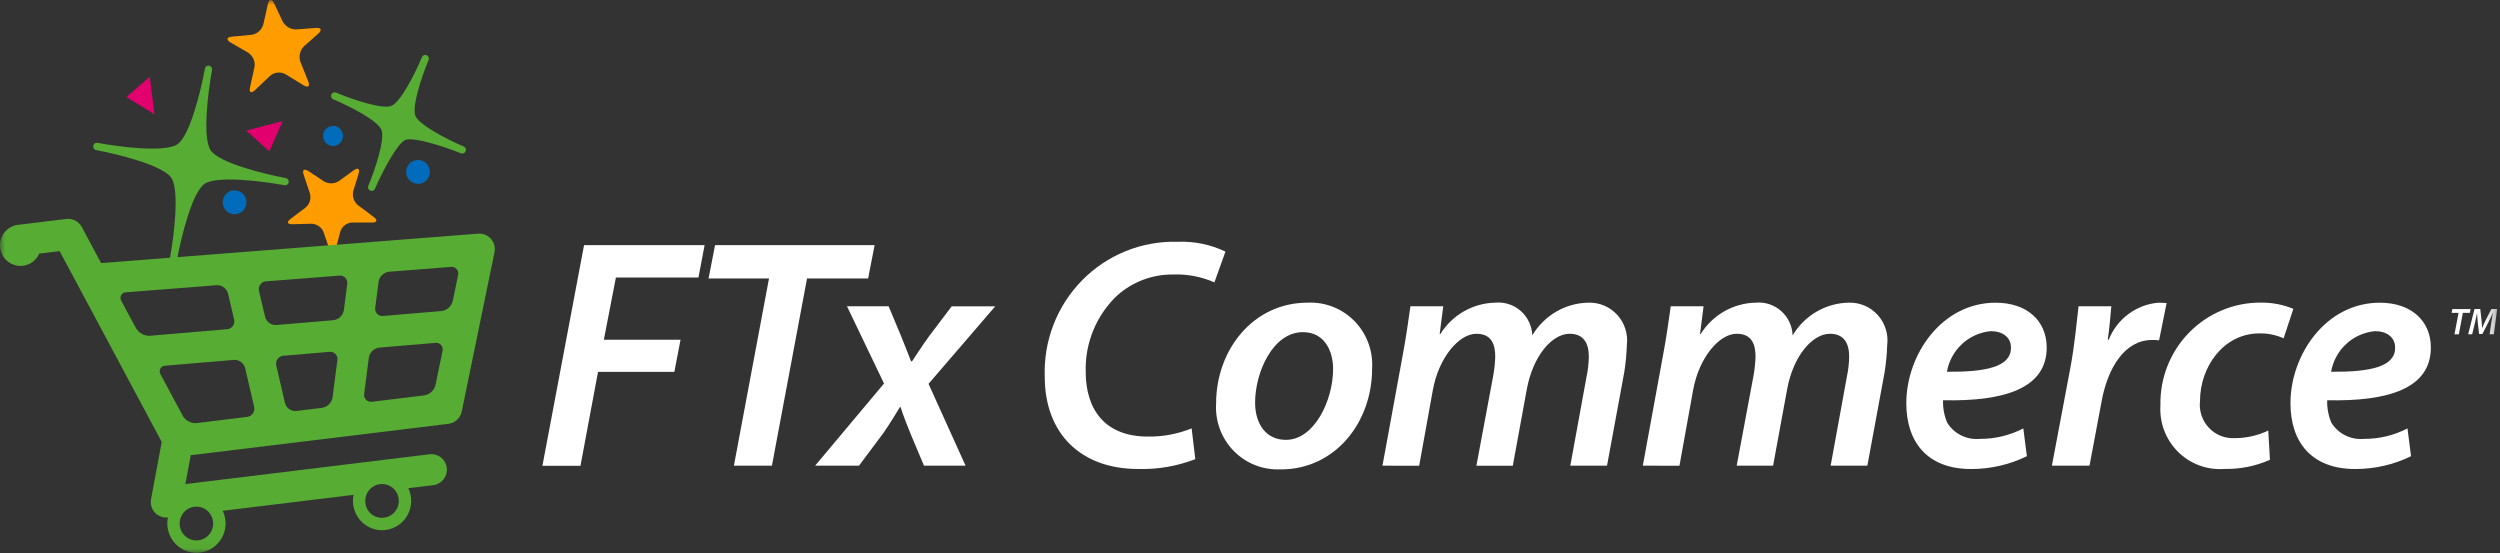 <svg width="253" height="56" viewBox="0 0 253 56" fill="none" xmlns="http://www.w3.org/2000/svg">
<rect x="0" y="0" width="253" height="56" fill="#333333" stroke="none"/>
<mask id="mask0_3124_773" style="mask-type:luminance" maskUnits="userSpaceOnUse" x="0" y="0" width="253" height="56">
<path d="M252.717 0H0V55.952H252.717V0Z" fill="white"/>
</mask>
<g mask="url(#mask0_3124_773)">
<path d="M251.952 33.831L252.122 32.63C252.158 32.368 252.212 32.015 252.274 31.694H252.262C252.131 31.994 251.98 32.322 251.841 32.591L251.217 33.798H250.879L250.748 32.609C250.717 32.325 250.696 31.995 250.681 31.688C250.613 31.98 250.539 32.365 250.475 32.623L250.185 33.825H249.779L250.421 31.271H251.001L251.137 32.465C251.155 32.693 251.181 32.958 251.184 33.199H251.199C251.293 32.95 251.399 32.706 251.518 32.468L252.128 31.271H252.715L252.379 33.825L251.952 33.831Z" fill="white"/>
<path d="M9.441 14.754C9.459 14.657 9.514 14.572 9.594 14.516C9.674 14.46 9.773 14.439 9.868 14.456L10.033 14.486C11.956 14.84 16.684 15.474 17.963 14.592C19.243 13.711 20.347 9.047 20.708 7.11C20.722 7.036 20.731 6.979 20.739 6.939C20.756 6.843 20.812 6.757 20.892 6.702C20.972 6.646 21.071 6.625 21.167 6.643C21.263 6.661 21.348 6.716 21.403 6.797C21.458 6.878 21.479 6.978 21.462 7.074C21.462 7.114 21.443 7.173 21.431 7.246C21.079 9.188 20.453 13.943 21.326 15.224C22.198 16.505 26.84 17.628 28.76 17.989L28.923 18.02C29.019 18.038 29.104 18.093 29.159 18.174C29.215 18.255 29.235 18.355 29.218 18.451C29.2 18.548 29.145 18.633 29.064 18.689C28.984 18.744 28.885 18.766 28.789 18.748L28.624 18.717C26.701 18.365 21.972 17.732 20.694 18.611C19.416 19.49 18.309 24.163 17.949 26.098C17.937 26.169 17.927 26.224 17.919 26.264C17.905 26.343 17.867 26.415 17.811 26.47C17.753 26.526 17.68 26.561 17.602 26.571C17.564 26.577 17.526 26.577 17.489 26.571C17.393 26.553 17.309 26.498 17.253 26.418C17.198 26.337 17.177 26.238 17.195 26.141C17.195 26.103 17.211 26.046 17.225 25.975C17.576 24.037 18.204 19.275 17.33 17.987C16.456 16.7 11.816 15.585 9.896 15.222L9.733 15.191C9.637 15.173 9.553 15.117 9.498 15.037C9.443 14.956 9.422 14.856 9.44 14.76" fill="#57AC33"/>
<path d="M33.531 9.566C33.569 9.476 33.64 9.404 33.73 9.367C33.82 9.33 33.921 9.33 34.011 9.368L34.133 9.42C35.838 10.134 38.736 11.082 39.623 10.71C40.511 10.338 41.926 7.621 42.644 5.907L42.696 5.784C42.733 5.693 42.805 5.621 42.896 5.584C42.986 5.547 43.087 5.547 43.177 5.585C43.267 5.623 43.338 5.695 43.376 5.786C43.413 5.877 43.412 5.979 43.375 6.07L43.323 6.192C42.614 7.911 41.676 10.83 42.042 11.73C42.408 12.63 45.244 14.117 46.922 14.824C46.967 14.842 47.007 14.87 47.042 14.904C47.076 14.938 47.103 14.979 47.122 15.024C47.141 15.068 47.151 15.117 47.151 15.165C47.151 15.214 47.142 15.262 47.124 15.307C47.106 15.352 47.079 15.393 47.045 15.428C47.011 15.463 46.97 15.49 46.926 15.509C46.881 15.528 46.834 15.538 46.785 15.538C46.737 15.538 46.689 15.529 46.644 15.511C44.904 14.812 41.839 13.83 41.02 14.165C40.201 14.5 38.7 17.368 37.947 19.096C37.922 19.155 37.881 19.207 37.83 19.245C37.778 19.284 37.718 19.308 37.654 19.316C37.59 19.324 37.525 19.314 37.465 19.288C37.376 19.25 37.305 19.177 37.269 19.086C37.232 18.995 37.233 18.893 37.272 18.803C37.985 17.105 38.978 14.067 38.604 13.145C38.231 12.223 35.55 10.827 33.848 10.1L33.726 10.05C33.636 10.011 33.566 9.938 33.529 9.848C33.492 9.757 33.493 9.655 33.531 9.564" fill="#57AC33"/>
<path d="M25.81 9.117C25.415 9.492 25.188 9.361 25.305 8.828L25.752 6.796C25.801 6.515 25.766 6.226 25.652 5.965C25.538 5.704 25.35 5.483 25.112 5.329L23.338 4.301C22.869 4.028 22.927 3.764 23.466 3.711L25.449 3.524C25.73 3.484 25.994 3.363 26.207 3.174C26.421 2.986 26.575 2.738 26.651 2.462L27.108 0.421C27.23 -0.112 27.517 -0.143 27.747 0.352L28.595 2.151C28.73 2.406 28.932 2.619 29.18 2.765C29.428 2.911 29.711 2.985 29.998 2.979L31.965 2.825C32.507 2.785 32.615 3.046 32.208 3.407L30.771 4.678C30.566 4.877 30.422 5.132 30.357 5.412C30.291 5.691 30.306 5.984 30.401 6.255L31.192 8.226C31.395 8.733 31.183 8.914 30.718 8.63L28.888 7.509C28.641 7.373 28.359 7.317 28.08 7.347C27.801 7.378 27.538 7.495 27.326 7.681L25.81 9.117Z" fill="#FF9C00"/>
<path d="M33.933 25.348C33.799 25.846 33.552 25.855 33.386 25.367L32.753 23.506C32.654 23.256 32.485 23.041 32.265 22.887C32.046 22.734 31.786 22.649 31.519 22.643L29.587 22.692C29.074 22.705 28.991 22.463 29.402 22.153L30.913 21.016C31.121 20.845 31.274 20.616 31.354 20.358C31.434 20.1 31.438 19.825 31.363 19.565L30.73 17.683C30.566 17.194 30.782 17.027 31.211 17.311L32.766 18.348C32.999 18.487 33.266 18.558 33.537 18.553C33.807 18.549 34.071 18.468 34.299 18.32L35.813 17.225C36.23 16.918 36.445 17.082 36.294 17.575L35.757 19.311C35.689 19.574 35.697 19.85 35.781 20.108C35.864 20.366 36.02 20.594 36.228 20.766L37.828 21.963C38.24 22.27 38.157 22.523 37.645 22.523H35.621C35.356 22.535 35.101 22.628 34.891 22.791C34.68 22.953 34.524 23.177 34.444 23.431L33.933 25.348Z" fill="#FF9C00"/>
<path d="M34.57 14.281C34.468 14.454 34.316 14.593 34.136 14.679C33.956 14.765 33.754 14.796 33.556 14.767C33.358 14.737 33.174 14.65 33.026 14.515C32.878 14.38 32.773 14.203 32.724 14.008C32.675 13.813 32.685 13.608 32.752 13.418C32.819 13.229 32.941 13.064 33.101 12.944C33.262 12.824 33.454 12.755 33.653 12.745C33.853 12.735 34.051 12.785 34.222 12.888C34.451 13.027 34.617 13.251 34.682 13.512C34.747 13.774 34.707 14.05 34.57 14.281Z" fill="#006CBB"/>
<path d="M28.609 12.254L24.92 13.217L27.256 15.317L28.609 12.254Z" fill="#E1006D"/>
<path d="M15.63 11.569L15.158 7.759L12.79 9.821L15.63 11.569Z" fill="#E1006D"/>
<path d="M0.015 25.078C0.07 25.532 0.271 25.955 0.588 26.283C0.905 26.61 1.32 26.824 1.77 26.891C2.219 26.958 2.678 26.874 3.075 26.653C3.472 26.432 3.787 26.085 3.97 25.666L6.031 25.413L7.236 27.663L7.569 28.278L16.366 44.725L15.287 50.509C15.241 50.751 15.253 51.001 15.32 51.237C15.388 51.474 15.51 51.691 15.676 51.872C15.843 52.053 16.049 52.191 16.278 52.277C16.507 52.363 16.753 52.394 16.996 52.366C16.929 52.683 16.915 53.008 16.953 53.33C17.004 53.758 17.147 54.169 17.372 54.536C17.596 54.903 17.898 55.216 18.255 55.454C18.611 55.691 19.015 55.848 19.439 55.913C19.862 55.977 20.294 55.948 20.704 55.828C21.115 55.707 21.495 55.498 21.818 55.215C22.14 54.932 22.398 54.581 22.572 54.188C22.747 53.794 22.834 53.367 22.828 52.936C22.822 52.505 22.723 52.081 22.538 51.692L35.78 50.079C35.684 50.541 35.698 51.019 35.822 51.474C35.946 51.929 36.176 52.347 36.492 52.695C36.809 53.043 37.203 53.309 37.642 53.473C38.082 53.637 38.553 53.693 39.018 53.636C39.483 53.58 39.928 53.412 40.316 53.148C40.704 52.884 41.024 52.53 41.249 52.116C41.475 51.703 41.599 51.241 41.612 50.77C41.624 50.298 41.526 49.83 41.323 49.405L43.87 49.097C44.277 49.042 44.647 48.827 44.898 48.5C45.15 48.172 45.263 47.758 45.214 47.346C45.165 46.935 44.957 46.56 44.635 46.302C44.313 46.044 43.904 45.924 43.495 45.968L18.758 48.987L19.303 46.068L21.312 45.824L44.452 43.005L45.384 42.891C45.709 42.851 46.013 42.709 46.254 42.486C46.495 42.263 46.661 41.97 46.728 41.647L50.043 25.536C50.092 25.297 50.086 25.049 50.024 24.813C49.962 24.577 49.846 24.359 49.686 24.175C49.526 23.992 49.325 23.849 49.101 23.757C48.876 23.665 48.633 23.627 48.392 23.646L10.231 26.625L8.278 22.973C8.128 22.695 7.898 22.468 7.619 22.322C7.339 22.177 7.022 22.119 6.71 22.158L1.845 22.751H1.833H1.83C1.559 22.783 1.297 22.869 1.059 23.003C0.821 23.138 0.612 23.319 0.443 23.535C0.274 23.751 0.15 23.999 0.076 24.263C0.003 24.528 -0.018 24.805 0.015 25.078ZM36.977 50.898C36.936 50.562 36.996 50.222 37.147 49.92C37.299 49.618 37.536 49.368 37.828 49.202C38.121 49.036 38.456 48.961 38.791 48.987C39.125 49.013 39.445 49.138 39.709 49.347C39.974 49.555 40.17 49.838 40.275 50.16C40.379 50.481 40.387 50.827 40.297 51.152C40.206 51.478 40.022 51.769 39.767 51.99C39.512 52.21 39.198 52.349 38.865 52.389C38.643 52.419 38.418 52.404 38.202 52.344C37.987 52.285 37.785 52.183 37.609 52.044C37.433 51.905 37.287 51.732 37.178 51.535C37.07 51.338 37.001 51.122 36.977 50.898ZM12.299 30.482C12.236 30.395 12.199 30.292 12.192 30.184C12.185 30.076 12.208 29.969 12.259 29.874C12.31 29.78 12.387 29.701 12.48 29.649C12.574 29.596 12.68 29.572 12.787 29.577L17.362 29.221L21.93 28.863C22.188 28.85 22.444 28.927 22.653 29.081C22.862 29.235 23.012 29.457 23.078 29.709L23.383 31.014L23.688 32.319C23.718 32.434 23.723 32.553 23.701 32.67C23.68 32.786 23.633 32.896 23.564 32.992C23.495 33.088 23.405 33.167 23.302 33.223C23.198 33.279 23.084 33.312 22.967 33.318L19.063 33.65L15.159 33.981C14.883 33.99 14.61 33.925 14.368 33.792C14.125 33.66 13.922 33.466 13.778 33.229L13.033 31.865L12.299 30.482ZM26.947 28.47L30.636 28.183L34.323 27.894C34.438 27.879 34.554 27.891 34.662 27.93C34.771 27.969 34.869 28.033 34.948 28.117C35.028 28.201 35.086 28.303 35.119 28.414C35.152 28.525 35.158 28.643 35.138 28.757L34.968 30.072L34.798 31.387C34.754 31.648 34.627 31.888 34.437 32.071C34.247 32.254 34.003 32.37 33.742 32.402L30.857 32.647L27.972 32.891C27.714 32.905 27.459 32.83 27.25 32.677C27.041 32.523 26.891 32.302 26.825 32.05L26.52 30.757L26.215 29.464C26.184 29.35 26.18 29.23 26.201 29.114C26.223 28.998 26.27 28.888 26.339 28.793C26.408 28.697 26.498 28.619 26.601 28.563C26.704 28.507 26.819 28.475 26.936 28.47M41.741 31.723L38.79 31.974C38.676 31.99 38.56 31.978 38.451 31.94C38.343 31.902 38.245 31.839 38.165 31.755C38.086 31.671 38.027 31.57 37.994 31.459C37.961 31.348 37.955 31.23 37.976 31.117L38.144 29.814L38.313 28.51C38.356 28.249 38.482 28.009 38.673 27.827C38.863 27.645 39.107 27.53 39.368 27.5L42.488 27.256L45.607 27.012C45.718 26.995 45.831 27.006 45.937 27.044C46.043 27.083 46.137 27.148 46.211 27.233C46.286 27.317 46.338 27.42 46.362 27.53C46.387 27.641 46.384 27.756 46.353 27.864L46.084 29.167L45.816 30.47C45.75 30.732 45.608 30.968 45.407 31.147C45.206 31.326 44.956 31.44 44.69 31.474L41.741 31.723ZM37.668 40.655C37.556 40.675 37.441 40.669 37.332 40.634C37.224 40.6 37.125 40.54 37.045 40.459C36.965 40.377 36.906 40.277 36.873 40.168C36.84 40.058 36.835 39.942 36.856 39.83L37.091 38.012L37.326 36.194C37.37 35.932 37.496 35.692 37.686 35.509C37.877 35.326 38.12 35.21 38.381 35.178L41.207 34.94L44.032 34.7C44.142 34.681 44.256 34.691 44.362 34.729C44.468 34.766 44.562 34.83 44.637 34.915C44.711 34.999 44.763 35.101 44.788 35.212C44.812 35.322 44.809 35.437 44.777 35.545L44.423 37.26L44.073 38.971C44.005 39.235 43.864 39.473 43.664 39.658C43.465 39.842 43.217 39.964 42.95 40.009L37.668 40.655ZM29.985 41.59C29.73 41.616 29.474 41.549 29.264 41.401C29.054 41.253 28.904 41.034 28.841 40.784L28.402 38.893L27.964 37.002C27.934 36.887 27.929 36.767 27.951 36.651C27.972 36.534 28.019 36.424 28.088 36.328C28.157 36.233 28.247 36.154 28.35 36.097C28.453 36.04 28.568 36.008 28.685 36.002L31.005 35.805L33.325 35.608C33.438 35.592 33.554 35.604 33.663 35.642C33.772 35.68 33.87 35.743 33.95 35.827C34.029 35.911 34.088 36.012 34.121 36.123C34.154 36.234 34.16 36.352 34.139 36.465L33.896 38.343L33.654 40.221C33.609 40.485 33.483 40.728 33.294 40.916C33.105 41.104 32.862 41.228 32.6 41.271L29.985 41.59ZM19.881 42.819C19.609 42.838 19.337 42.781 19.095 42.654C18.853 42.527 18.65 42.336 18.509 42.1L17.385 40.006L16.267 37.917C16.204 37.83 16.167 37.726 16.16 37.618C16.153 37.51 16.176 37.402 16.227 37.307C16.279 37.211 16.355 37.133 16.449 37.08C16.543 37.026 16.649 37.001 16.757 37.006L20.211 36.713L23.663 36.421C23.922 36.406 24.177 36.481 24.387 36.635C24.596 36.788 24.746 37.009 24.812 37.261L25.715 41.157C25.744 41.273 25.749 41.394 25.727 41.512C25.706 41.63 25.66 41.742 25.591 41.84C25.523 41.938 25.435 42.021 25.332 42.081C25.229 42.142 25.115 42.179 24.996 42.191L19.881 42.819ZM18.192 53.187C18.151 52.851 18.211 52.511 18.362 52.209C18.514 51.907 18.751 51.658 19.043 51.492C19.336 51.325 19.67 51.251 20.005 51.276C20.34 51.302 20.66 51.427 20.924 51.635C21.188 51.844 21.385 52.127 21.489 52.448C21.594 52.769 21.602 53.114 21.512 53.44C21.422 53.766 21.238 54.057 20.983 54.278C20.728 54.498 20.415 54.638 20.081 54.678C19.634 54.733 19.184 54.606 18.83 54.326C18.476 54.047 18.246 53.637 18.192 53.187Z" fill="#57AC33"/>
<path d="M43.333 18.019C43.211 18.224 43.032 18.388 42.817 18.491C42.602 18.593 42.363 18.629 42.128 18.593C41.893 18.558 41.674 18.454 41.498 18.294C41.322 18.133 41.197 17.924 41.14 17.692C41.082 17.46 41.094 17.216 41.173 16.991C41.253 16.766 41.398 16.57 41.588 16.427C41.779 16.285 42.007 16.202 42.244 16.19C42.481 16.178 42.716 16.237 42.92 16.36C43.055 16.442 43.173 16.549 43.267 16.677C43.361 16.804 43.429 16.949 43.468 17.103C43.506 17.258 43.514 17.418 43.491 17.575C43.468 17.732 43.414 17.883 43.333 18.019Z" fill="#006CBB"/>
<path d="M24.768 21.095C24.646 21.299 24.466 21.464 24.252 21.566C24.037 21.668 23.797 21.704 23.562 21.669C23.328 21.634 23.108 21.529 22.933 21.369C22.757 21.209 22.632 20.999 22.574 20.767C22.516 20.535 22.528 20.291 22.608 20.066C22.688 19.841 22.832 19.645 23.023 19.502C23.213 19.36 23.441 19.277 23.678 19.265C23.916 19.254 24.151 19.313 24.354 19.435C24.49 19.517 24.608 19.625 24.702 19.752C24.796 19.88 24.864 20.025 24.902 20.179C24.941 20.333 24.949 20.493 24.925 20.65C24.902 20.807 24.849 20.958 24.768 21.095Z" fill="#006CBB"/>
<path d="M59.107 24.805H71.307L70.683 28.084H62.33L61.109 34.383H68.87L68.245 37.63H60.521L58.744 47.137H54.894L59.107 24.805Z" fill="white"/>
<path d="M77.823 28.184H71.706L72.363 24.805H88.512L87.854 28.184H81.671L78.119 47.128H74.271L77.823 28.184Z" fill="white"/>
<path d="M89.928 30.995L91.148 33.914C91.64 35.106 91.938 35.902 92.2 36.564H92.299C92.891 35.704 93.286 35.04 94.009 34.046L96.311 30.998H100.719L93.967 38.845L97.716 47.127H93.507L92.224 44.079C91.732 42.885 91.462 42.191 91.139 41.196H91.073C90.615 41.925 90.158 42.721 89.429 43.781L86.93 47.127H82.49L89.463 38.811L85.714 30.992L89.928 30.995Z" fill="white"/>
<path d="M120.964 46.466C119.117 47.181 117.147 47.52 115.169 47.461C109.414 47.461 105.729 43.916 105.729 38.118C105.664 36.317 105.967 34.521 106.619 32.842C107.271 31.163 108.257 29.636 109.518 28.357C110.779 27.077 112.288 26.072 113.95 25.404C115.612 24.735 117.392 24.417 119.181 24.469C120.849 24.4 122.508 24.741 124.016 25.462L122.898 28.576C121.582 27.998 120.155 27.726 118.721 27.78C116.655 27.757 114.654 28.5 113.097 29.867C112.043 30.855 111.211 32.057 110.655 33.394C110.099 34.731 109.833 36.172 109.873 37.62C109.873 41.396 111.781 44.18 116.154 44.18C117.674 44.205 119.184 43.923 120.594 43.35L120.964 46.466Z" fill="white"/>
<path d="M129.615 47.495C128.738 47.541 127.861 47.4 127.041 47.081C126.222 46.762 125.479 46.272 124.861 45.643C124.243 45.014 123.764 44.261 123.455 43.432C123.146 42.604 123.015 41.719 123.07 40.836C123.07 35.368 126.853 30.631 132.311 30.631C133.189 30.586 134.066 30.728 134.885 31.048C135.705 31.368 136.448 31.858 137.066 32.488C137.684 33.117 138.163 33.87 138.472 34.699C138.781 35.528 138.912 36.413 138.858 37.296C138.858 42.796 135.076 47.501 129.65 47.501L129.615 47.495ZM130.141 44.513C133.002 44.513 134.91 40.538 134.91 37.324C134.91 35.668 134.147 33.614 131.851 33.614C128.792 33.614 127.016 37.722 127.016 40.736C127.016 42.956 128.168 44.512 130.109 44.512L130.141 44.513Z" fill="white"/>
<path d="M139.906 47.128L141.945 35.997C142.307 34.075 142.537 32.385 142.735 30.994H146.057L145.695 33.809H145.761C146.351 32.856 147.169 32.066 148.139 31.51C149.11 30.955 150.202 30.652 151.318 30.63C151.783 30.585 152.252 30.637 152.696 30.782C153.141 30.926 153.551 31.161 153.902 31.471C154.253 31.782 154.537 32.161 154.738 32.586C154.938 33.011 155.05 33.473 155.066 33.943C155.655 32.948 156.488 32.121 157.483 31.541C158.479 30.961 159.606 30.647 160.756 30.63C161.304 30.613 161.85 30.716 162.354 30.932C162.859 31.147 163.312 31.471 163.68 31.88C164.049 32.288 164.326 32.773 164.491 33.3C164.656 33.826 164.706 34.383 164.637 34.931C164.607 35.852 164.519 36.77 164.373 37.681L162.63 47.128H158.915L160.559 38.117C160.7 37.452 160.777 36.776 160.791 36.097C160.791 34.705 160.232 33.777 158.851 33.777C157.075 33.777 155.135 35.997 154.51 39.41L153.096 47.13H149.412L151.121 37.986C151.232 37.363 151.298 36.732 151.318 36.098C151.318 34.869 150.956 33.779 149.41 33.779C147.633 33.779 145.598 36.198 145.003 39.478L143.621 47.131L139.906 47.128Z" fill="white"/>
<path d="M166.252 47.128L168.291 35.997C168.652 34.075 168.883 32.385 169.081 30.994H172.402L172.041 33.809H172.106C172.697 32.855 173.515 32.065 174.486 31.51C175.456 30.955 176.549 30.652 177.665 30.63C178.13 30.585 178.599 30.637 179.044 30.782C179.488 30.926 179.898 31.161 180.249 31.471C180.6 31.782 180.885 32.161 181.085 32.586C181.285 33.011 181.397 33.473 181.414 33.943C182.003 32.948 182.835 32.121 183.831 31.541C184.827 30.961 185.953 30.647 187.103 30.63C187.652 30.613 188.197 30.716 188.702 30.932C189.206 31.147 189.659 31.471 190.028 31.88C190.396 32.288 190.673 32.773 190.838 33.3C191.003 33.826 191.053 34.383 190.985 34.931C190.954 35.852 190.866 36.77 190.721 37.681L188.976 47.128H185.261L186.905 38.117C187.045 37.452 187.123 36.776 187.137 36.097C187.137 34.705 186.577 33.777 185.197 33.777C183.42 33.777 181.481 35.997 180.855 39.41L179.437 47.128H175.753L177.462 37.985C177.573 37.361 177.639 36.73 177.659 36.097C177.659 34.868 177.298 33.777 175.751 33.777C173.975 33.777 171.939 36.197 171.344 39.476L169.962 47.13L166.252 47.128Z" fill="white"/>
<path d="M205.12 46.169C203.356 47.028 201.422 47.471 199.463 47.463C195.022 47.463 192.918 44.713 192.918 40.803C192.918 35.932 196.47 30.633 201.963 30.633C205.12 30.633 207.126 32.456 207.126 35.172C207.126 39.32 202.818 40.638 196.636 40.505C196.611 41.29 196.757 42.07 197.063 42.791C197.411 43.34 197.901 43.782 198.482 44.068C199.062 44.354 199.709 44.474 200.352 44.415C201.885 44.426 203.397 44.063 204.76 43.355L205.12 46.169ZM203.508 35.17C203.508 34.143 202.684 33.514 201.469 33.514C200.384 33.613 199.361 34.069 198.558 34.811C197.756 35.554 197.218 36.541 197.028 37.622C200.975 37.656 203.508 37.126 203.508 35.204V35.17Z" fill="white"/>
<path d="M207.652 47.128L209.527 37.191C209.954 34.903 210.184 32.421 210.349 30.995H213.668C213.571 32.089 213.472 33.215 213.307 34.375H213.406C213.817 33.341 214.505 32.444 215.394 31.782C216.283 31.121 217.337 30.723 218.439 30.631C218.703 30.631 218.998 30.665 219.262 30.665L218.5 34.441C218.26 34.411 218.018 34.4 217.777 34.407C215.047 34.407 213.304 37.191 212.679 40.635L211.459 47.128H207.652Z" fill="white"/>
<path d="M229.719 46.533C228.269 47.173 226.698 47.488 225.115 47.455C224.253 47.523 223.386 47.402 222.574 47.102C221.762 46.803 221.024 46.33 220.409 45.717C219.794 45.104 219.318 44.365 219.012 43.55C218.706 42.735 218.578 41.863 218.636 40.994C218.609 39.636 218.853 38.287 219.352 37.025C219.852 35.764 220.597 34.616 221.545 33.649C222.492 32.683 223.622 31.917 224.868 31.398C226.114 30.878 227.45 30.616 228.798 30.625C229.926 30.61 231.045 30.824 232.088 31.255L231.101 34.236C230.334 33.893 229.501 33.723 228.661 33.739C224.978 33.739 222.642 37.184 222.642 40.564C222.584 41.054 222.633 41.551 222.786 42.02C222.939 42.489 223.192 42.919 223.527 43.279C223.863 43.639 224.273 43.92 224.728 44.104C225.183 44.287 225.672 44.368 226.162 44.34C227.333 44.339 228.49 44.076 229.549 43.572L229.719 46.533Z" fill="white"/>
<path d="M243.997 46.169C242.233 47.028 240.299 47.471 238.34 47.463C233.899 47.463 231.795 44.713 231.795 40.803C231.795 35.932 235.347 30.633 240.84 30.633C243.997 30.633 246.003 32.456 246.003 35.172C246.003 39.32 241.695 40.638 235.513 40.505C235.488 41.29 235.634 42.07 235.94 42.791C236.288 43.34 236.778 43.782 237.358 44.068C237.939 44.354 238.586 44.474 239.229 44.415C240.762 44.426 242.274 44.062 243.637 43.355L243.997 46.169ZM242.385 35.17C242.385 34.143 241.563 33.514 240.346 33.514C239.26 33.613 238.238 34.069 237.435 34.811C236.633 35.554 236.095 36.541 235.905 37.622C239.852 37.656 242.385 37.126 242.385 35.204V35.17Z" fill="white"/>
<path d="M248.805 31.665H248.102L248.176 31.278H250.023L249.948 31.665H249.241L248.835 33.833H248.394L248.805 31.665Z" fill="white"/>
</g>
</svg>
